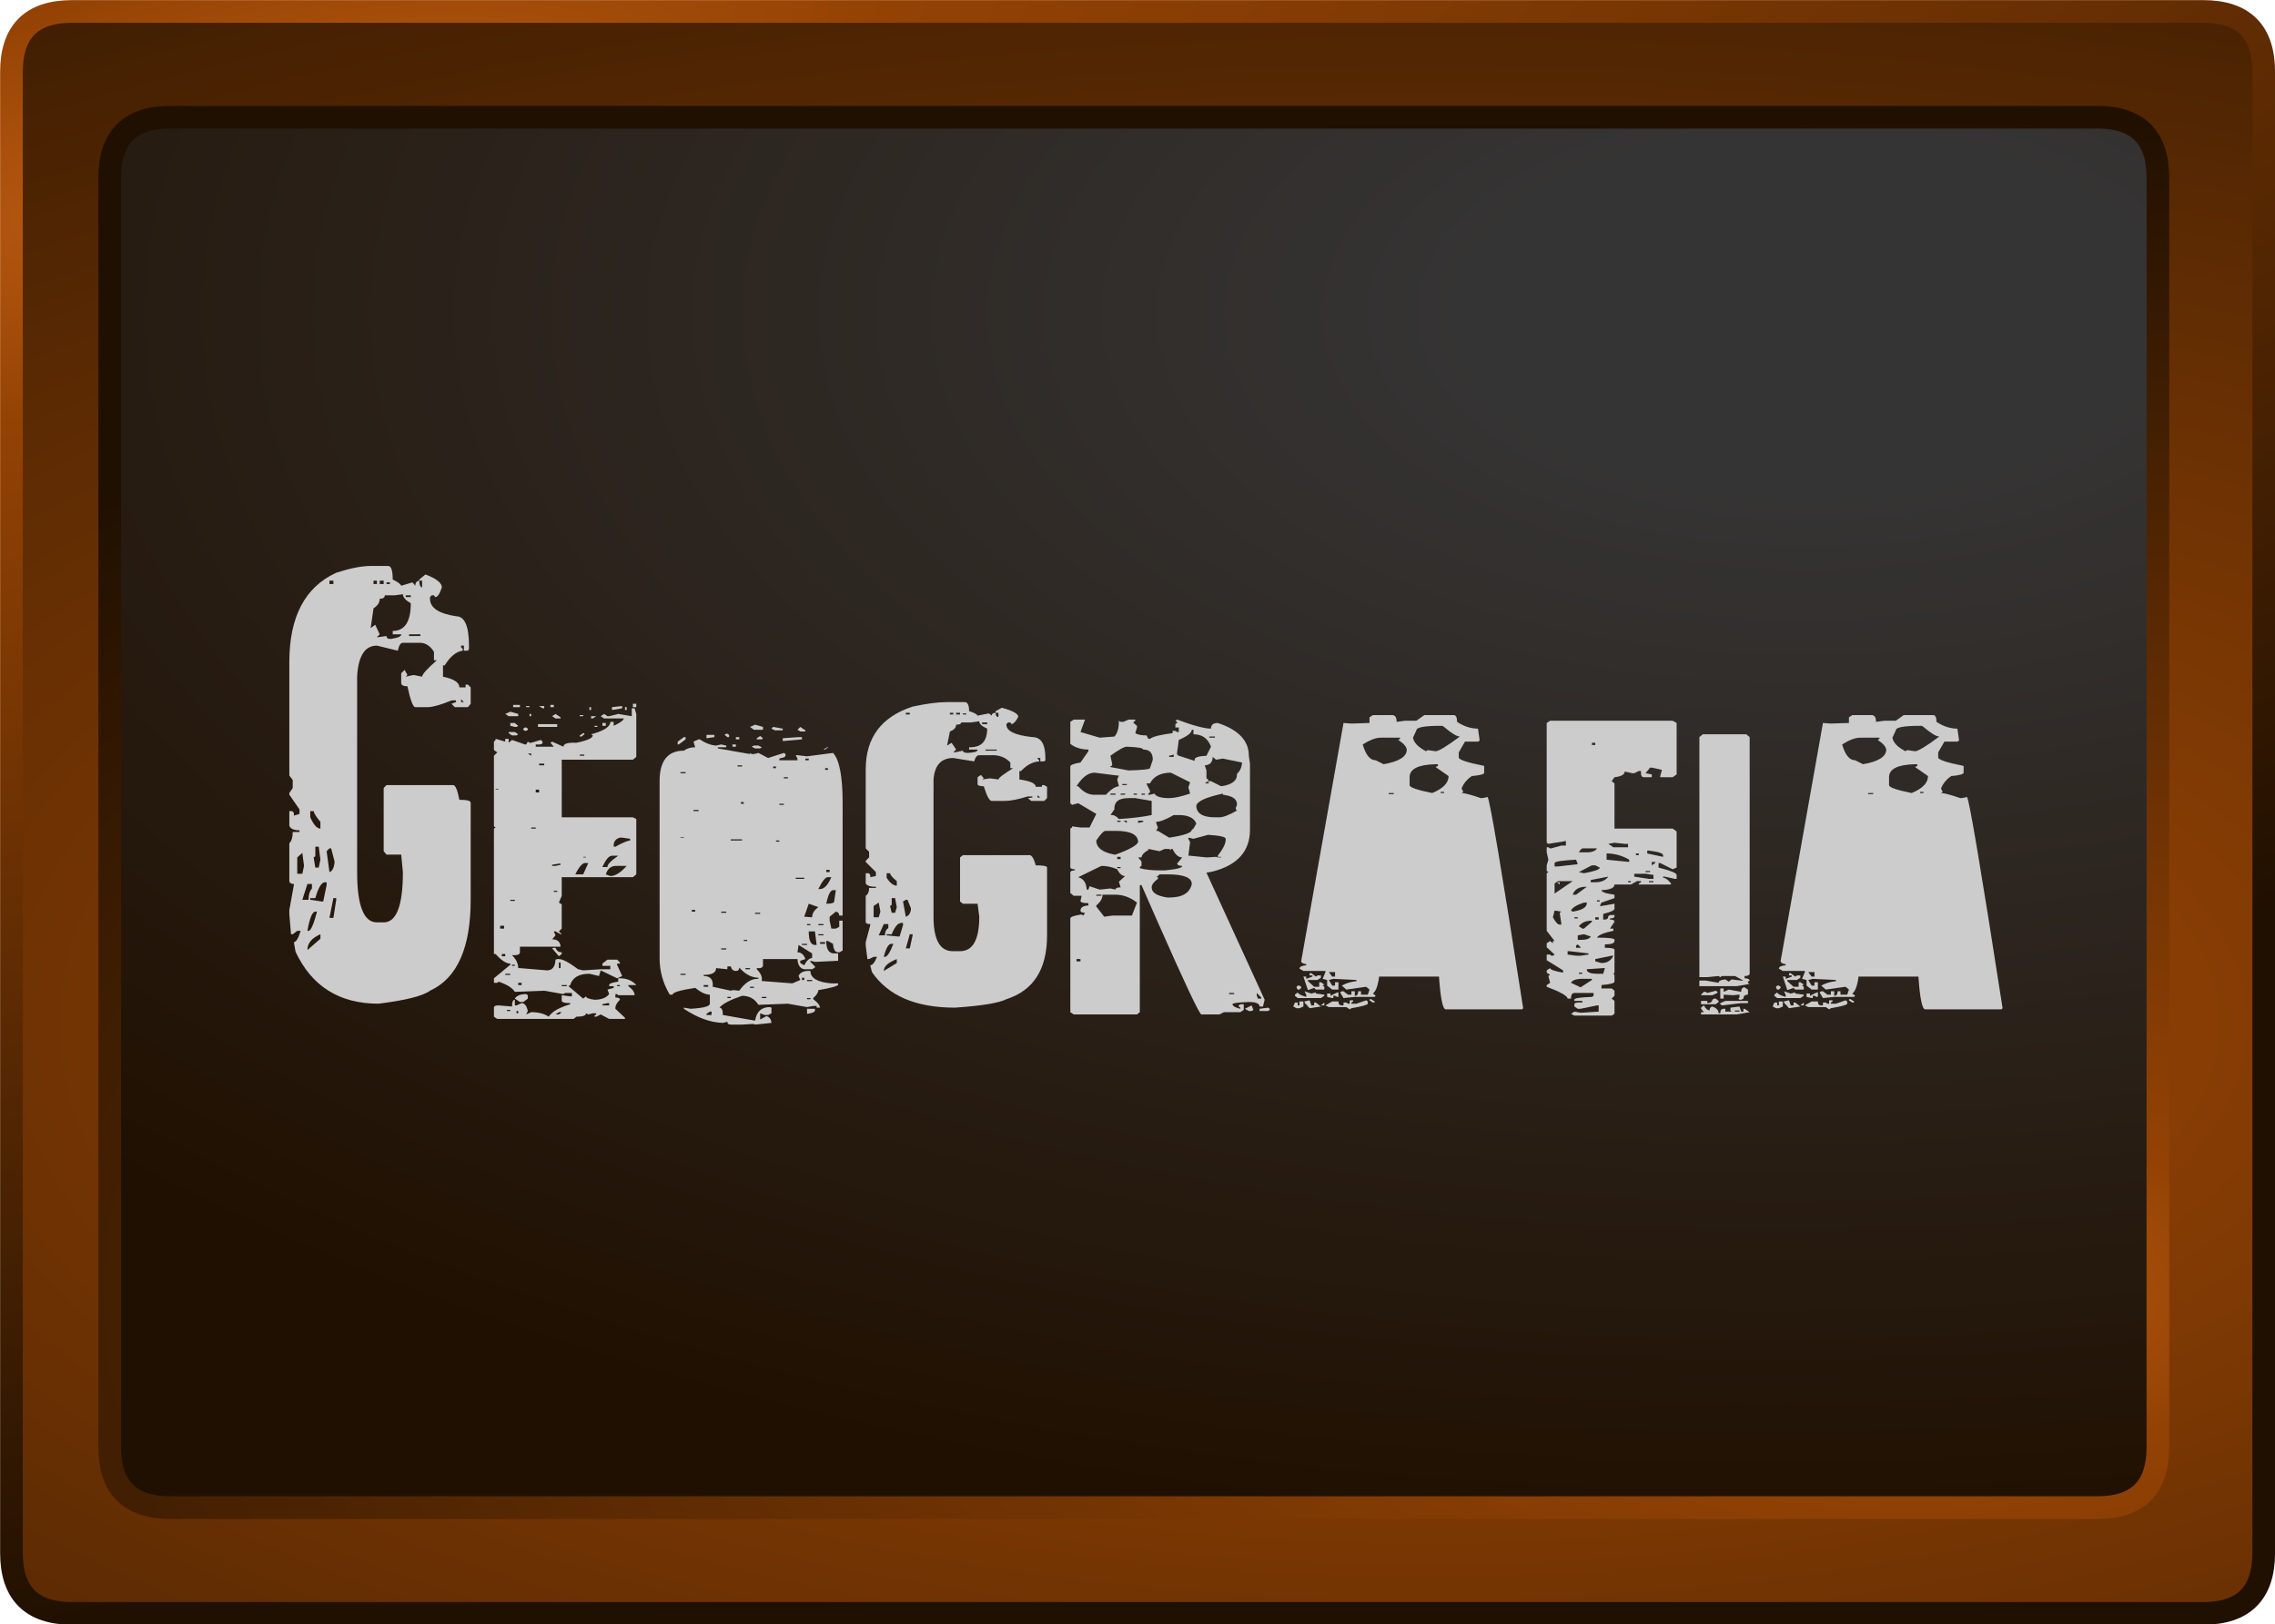 <?xml version="1.0" encoding="UTF-8" standalone="no"?>
<svg xmlns:xlink="http://www.w3.org/1999/xlink" height="106.4px" width="149.0px" xmlns="http://www.w3.org/2000/svg">
  <g transform="matrix(1.0, 0.0, 0.0, 1.0, 1.8, -5.95)">
    <use height="215.0" transform="matrix(0.495, 0.0, 0.0, 0.495, -1.792, 5.958)" width="301.0" xlink:href="#sprite0"/>
    <use height="39.55" transform="matrix(1.0, 0.0, 0.0, 1.0, 17.2, 40.9)" width="120.6" xlink:href="#text0"/>
  </g>
  <defs>
    <g id="sprite0" transform="matrix(1.0, 0.0, 0.0, 1.0, 1.5, 1.5)">
      <use height="215.0" transform="matrix(1.0, 0.0, 0.0, 1.0, -1.5, -1.5)" width="301.0" xlink:href="#shape0"/>
    </g>
    <g id="shape0" transform="matrix(1.0, 0.0, 0.0, 1.0, 1.5, 1.5)">
      <path d="M290.0 0.0 Q298.0 0.0 298.0 8.0 L298.0 204.0 Q298.0 212.0 290.0 212.0 L8.0 212.0 Q0.0 212.0 0.0 204.0 L0.0 8.0 Q0.0 0.0 8.0 0.0 L290.0 0.0 M276.0 14.0 L21.0 14.0 Q13.0 14.0 13.0 22.0 L13.0 190.0 Q13.0 198.0 21.0 198.0 L276.0 198.0 Q284.0 198.0 284.0 190.0 L284.0 22.0 Q284.0 14.0 276.0 14.0" fill="url(#gradient0)" fill-rule="evenodd" stroke="none"/>
      <path d="M276.0 14.0 Q284.0 14.0 284.0 22.0 L284.0 190.0 Q284.0 198.0 276.0 198.0 L21.0 198.0 Q13.0 198.0 13.0 190.0 L13.0 22.0 Q13.0 14.0 21.0 14.0 L276.0 14.0" fill="url(#gradient1)" fill-rule="evenodd" stroke="none"/>
      <path d="M276.0 14.0 L21.0 14.0 Q13.0 14.0 13.0 22.0 L13.0 190.0 Q13.0 198.0 21.0 198.0 L276.0 198.0 Q284.0 198.0 284.0 190.0 L284.0 22.0 Q284.0 14.0 276.0 14.0" fill="none" stroke="url(#gradient2)" stroke-linecap="round" stroke-linejoin="round" stroke-width="3.0"/>
      <path d="M290.0 0.0 L8.0 0.0 Q0.0 0.0 0.0 8.0 L0.0 204.0 Q0.0 212.0 8.0 212.0 L290.0 212.0 Q298.0 212.0 298.0 204.0 L298.0 8.0 Q298.0 0.0 290.0 0.0" fill="none" stroke="url(#gradient3)" stroke-linecap="round" stroke-linejoin="round" stroke-width="3.0"/>
    </g>
    <radialGradient cx="0" cy="0" gradientTransform="matrix(0.499, 0.0, 0.0, 0.22, 187.0, 134.0)" gradientUnits="userSpaceOnUse" id="gradient0" r="819.2" spreadMethod="pad">
      <stop offset="0.0" stop-color="#bb5b12"/>
      <stop offset="0.149" stop-color="#934204"/>
      <stop offset="0.957" stop-color="#361a02"/>
      <stop offset="1.0" stop-color="#201001"/>
    </radialGradient>
    <radialGradient cx="0" cy="0" fx="22.4" fy="0" gradientTransform="matrix(0.374, 0.0, 0.0, 0.197, 231.0, 40.0)" gradientUnits="userSpaceOnUse" id="gradient1" r="819.2" spreadMethod="pad">
      <stop offset="0.149" stop-color="#353434"/>
      <stop offset="1.0" stop-color="#201001"/>
    </radialGradient>
    <radialGradient cx="0" cy="0" gradientTransform="matrix(0.397, 0.0, 0.0, 0.191, 252.0, 170.0)" gradientUnits="userSpaceOnUse" id="gradient2" r="819.2" spreadMethod="pad">
      <stop offset="0.0" stop-color="#bb5b12"/>
      <stop offset="0.149" stop-color="#934204"/>
      <stop offset="1.0" stop-color="#201001"/>
    </radialGradient>
    <radialGradient cx="0" cy="0" gradientTransform="matrix(0.735, -0.208, 0.06, 0.213, 26.0, 21.0)" gradientUnits="userSpaceOnUse" id="gradient3" r="819.2" spreadMethod="pad">
      <stop offset="0.0" stop-color="#bb5b12"/>
      <stop offset="0.149" stop-color="#934204"/>
      <stop offset="1.0" stop-color="#201001"/>
    </radialGradient>
    <g id="text0" transform="matrix(1.0, 0.0, 0.0, 1.0, -15.1, -6.2)">
      <g transform="matrix(1.0, 0.0, 0.0, 1.0, 15.05, 0.0)">
        <use fill="#cccccc" height="39.55" transform="matrix(0.037, 0.0, 0.0, 0.037, 0.0, 38.0)" width="120.6" xlink:href="#font_Talvez_Assim_G0"/>
        <use fill="#cccccc" height="39.55" transform="matrix(0.037, 0.0, 0.0, 0.037, 13.4, 38.0)" width="120.6" xlink:href="#font_Talvez_Assim_e0"/>
        <use fill="#cccccc" height="39.55" transform="matrix(0.037, 0.0, 0.0, 0.037, 24.25, 38.0)" width="120.6" xlink:href="#font_Talvez_Assim_o0"/>
        <use fill="#cccccc" height="39.55" transform="matrix(0.037, 0.0, 0.0, 0.037, 37.75, 38.0)" width="120.6" xlink:href="#font_Talvez_Assim_g0"/>
        <use fill="#cccccc" height="39.55" transform="matrix(0.037, 0.0, 0.0, 0.037, 51.15, 38.0)" width="120.6" xlink:href="#font_Talvez_Assim_r0"/>
        <use fill="#cccccc" height="39.55" transform="matrix(0.037, 0.0, 0.0, 0.037, 65.75, 38.0)" width="120.6" xlink:href="#font_Talvez_Assim_a0"/>
        <use fill="#cccccc" height="39.55" transform="matrix(0.037, 0.0, 0.0, 0.037, 82.35, 38.0)" width="120.6" xlink:href="#font_Talvez_Assim_f0"/>
        <use fill="#cccccc" height="39.55" transform="matrix(0.037, 0.0, 0.0, 0.037, 92.35, 38.0)" width="120.6" xlink:href="#font_Talvez_Assim_i0"/>
        <use fill="#cccccc" height="39.55" transform="matrix(0.037, 0.0, 0.0, 0.037, 97.15, 38.0)" width="120.6" xlink:href="#font_Talvez_Assim_a0"/>
      </g>
    </g>
    <g id="font_Talvez_Assim_G0">
      <path d="M144.0 -802.0 Q120.0 -802.0 83.0 -790.0 0.0 -752.0 0.0 -632.0 L0.0 -431.0 6.0 -423.0 6.0 -409.0 0.0 -400.0 0.0 -397.0 18.0 -371.0 18.0 -363.0 8.0 -360.0 Q9.0 -368.0 3.0 -368.0 L0.0 -368.0 0.0 -342.0 Q3.0 -334.0 18.0 -334.0 L18.0 -331.0 6.0 -331.0 Q6.0 -317.0 0.0 -311.0 L0.0 -245.0 Q0.0 -239.0 8.0 -239.0 L8.0 -237.0 0.0 -193.0 0.0 -185.0 3.0 -150.0 6.0 -150.0 14.0 -156.0 20.0 -156.0 Q14.0 -136.0 8.0 -136.0 L11.0 -119.0 Q54.0 -27.0 158.0 -27.0 230.0 -36.0 249.0 -50.0 321.0 -83.0 321.0 -211.0 L321.0 -383.0 Q321.0 -388.0 301.0 -388.0 296.0 -414.0 290.0 -414.0 L172.0 -414.0 167.0 -409.0 167.0 -297.0 172.0 -291.0 198.0 -291.0 201.0 -260.0 Q201.0 -171.0 167.0 -171.0 L155.0 -171.0 Q120.0 -171.0 120.0 -260.0 L120.0 -606.0 Q123.0 -661.0 155.0 -661.0 L192.0 -652.0 Q195.0 -666.0 201.0 -666.0 L227.0 -666.0 Q229.0 -666.0 231.0 -666.0 246.0 -666.0 256.0 -650.0 L256.0 -635.0 261.0 -635.0 Q235.0 -612.0 235.0 -606.0 L220.0 -609.0 206.0 -606.0 209.0 -609.0 204.0 -618.0 198.0 -612.0 198.0 -595.0 Q198.0 -589.0 209.0 -589.0 217.0 -552.0 223.0 -552.0 L246.0 -552.0 Q261.0 -553.0 287.0 -564.0 L295.0 -564.0 295.0 -561.0 287.0 -558.0 293.0 -552.0 316.0 -552.0 321.0 -558.0 321.0 -587.0 316.0 -592.0 312.0 -592.0 312.0 -587.0 301.0 -587.0 Q301.0 -600.0 272.0 -606.0 L272.0 -626.0 275.0 -626.0 Q290.0 -650.0 307.0 -652.0 L307.0 -655.0 304.0 -658.0 304.0 -661.0 309.0 -661.0 309.0 -652.0 316.0 -652.0 318.0 -655.0 318.0 -661.0 Q318.0 -713.0 295.0 -713.0 249.0 -720.0 249.0 -744.0 L249.0 -747.0 252.0 -750.0 256.0 -750.0 258.0 -747.0 Q264.0 -746.0 270.0 -764.0 270.0 -776.0 241.0 -787.0 L230.0 -778.0 230.0 -776.0 235.0 -776.0 235.0 -764.0 Q230.0 -765.0 230.0 -776.0 223.0 -775.0 223.0 -767.0 L218.0 -773.0 198.0 -767.0 Q196.0 -772.0 183.0 -778.0 183.0 -802.0 175.0 -802.0 L144.0 -802.0 M71.0 -776.0 L78.0 -776.0 78.0 -770.0 71.0 -770.0 71.0 -776.0 M149.0 -776.0 L155.0 -776.0 155.0 -770.0 149.0 -770.0 149.0 -776.0 M160.0 -776.0 L167.0 -776.0 167.0 -770.0 160.0 -770.0 160.0 -776.0 M172.0 -773.0 L178.0 -773.0 178.0 -770.0 172.0 -770.0 172.0 -773.0 M186.0 -750.0 L201.0 -752.0 Q201.0 -744.0 215.0 -736.0 215.0 -687.0 183.0 -687.0 L183.0 -681.0 198.0 -681.0 Q199.0 -676.0 181.0 -673.0 172.0 -672.0 172.0 -678.0 L158.0 -676.0 155.0 -676.0 160.0 -681.0 152.0 -698.0 144.0 -692.0 149.0 -727.0 Q160.0 -734.0 160.0 -744.0 169.0 -744.0 169.0 -750.0 L186.0 -750.0 M206.0 -750.0 L215.0 -750.0 215.0 -747.0 206.0 -747.0 206.0 -750.0 M212.0 -681.0 L232.0 -681.0 232.0 -678.0 212.0 -678.0 212.0 -681.0 M304.0 -566.0 L309.0 -561.0 304.0 -561.0 304.0 -566.0 M37.0 -368.0 L43.0 -368.0 Q44.0 -362.0 55.0 -349.0 L55.0 -337.0 Q46.0 -337.0 37.0 -357.0 L37.0 -368.0 M46.0 -305.0 L52.0 -305.0 55.0 -282.0 52.0 -268.0 46.0 -268.0 43.0 -286.0 46.0 -288.0 46.0 -305.0 M66.0 -297.0 L71.0 -302.0 74.0 -302.0 80.0 -279.0 80.0 -276.0 Q78.0 -262.0 71.0 -260.0 L66.0 -297.0 M14.0 -286.0 L23.0 -294.0 26.0 -271.0 23.0 -257.0 14.0 -257.0 14.0 -286.0 M37.0 -214.0 L46.0 -214.0 Q54.0 -242.0 63.0 -242.0 L66.0 -242.0 66.0 -237.0 60.0 -208.0 57.0 -208.0 37.0 -211.0 37.0 -214.0 M32.0 -239.0 L40.0 -239.0 40.0 -231.0 Q34.0 -224.0 34.0 -211.0 L23.0 -211.0 32.0 -239.0 M78.0 -214.0 L83.0 -214.0 83.0 -211.0 78.0 -179.0 71.0 -179.0 78.0 -214.0 M32.0 -156.0 Q38.0 -190.0 46.0 -190.0 L49.0 -190.0 Q40.0 -156.0 34.0 -156.0 L32.0 -156.0 M32.0 -122.0 Q32.0 -140.0 55.0 -150.0 L55.0 -142.0 32.0 -122.0" fill-rule="evenodd" stroke="none"/>
    </g>
    <g id="font_Talvez_Assim_e0">
      <path d="M246.0 -558.0 L246.0 -552.0 252.0 -552.0 252.0 -558.0 246.0 -558.0 M34.0 -556.0 L34.0 -552.0 46.0 -552.0 46.0 -556.0 34.0 -556.0 M100.0 -556.0 L100.0 -552.0 106.0 -552.0 106.0 -556.0 100.0 -556.0 M57.0 -554.0 L57.0 -552.0 63.0 -552.0 63.0 -554.0 57.0 -554.0 M80.0 -554.0 L86.0 -550.0 89.0 -550.0 89.0 -554.0 80.0 -554.0 M227.0 -554.0 L209.0 -552.0 209.0 -547.0 227.0 -550.0 227.0 -554.0 M169.0 -552.0 L169.0 -547.0 172.0 -547.0 172.0 -552.0 169.0 -552.0 M232.0 -552.0 L232.0 -547.0 235.0 -547.0 235.0 -552.0 232.0 -552.0 M244.0 -550.0 L244.0 -536.0 220.0 -540.0 204.0 -536.0 201.0 -536.0 195.0 -540.0 189.0 -536.0 195.0 -532.0 230.0 -532.0 Q229.0 -527.0 212.0 -519.0 L212.0 -526.0 206.0 -526.0 Q206.0 -513.0 172.0 -504.0 L175.0 -502.0 Q175.0 -495.0 146.0 -489.0 123.0 -490.0 123.0 -482.0 L103.0 -491.0 100.0 -489.0 106.0 -482.0 74.0 -482.0 74.0 -486.0 Q86.0 -485.0 86.0 -489.0 L86.0 -491.0 83.0 -494.0 66.0 -489.0 63.0 -489.0 60.0 -491.0 57.0 -486.0 55.0 -486.0 32.0 -494.0 26.0 -489.0 26.0 -496.0 20.0 -496.0 20.0 -491.0 3.0 -496.0 3.0 -494.0 0.0 -491.0 0.0 -476.0 6.0 -472.0 0.0 -466.0 0.0 -341.0 3.0 -339.0 0.0 -337.0 0.0 -115.0 3.0 -115.0 Q18.0 -98.0 29.0 -98.0 L29.0 -96.0 0.0 -72.0 0.0 -64.0 6.0 -64.0 8.0 -66.0 Q30.0 -59.0 37.0 -48.0 L89.0 -50.0 123.0 -44.0 126.0 -46.0 138.0 -46.0 138.0 -40.0 135.0 -40.0 120.0 -42.0 120.0 -32.0 Q121.0 -28.0 135.0 -28.0 L135.0 -26.0 Q105.0 -17.0 97.0 -4.0 85.0 -12.0 66.0 -12.0 L57.0 -8.0 60.0 -14.0 Q57.0 -28.0 49.0 -28.0 L40.0 -24.0 37.0 -24.0 37.0 -34.0 Q32.0 -34.0 32.0 -22.0 L8.0 -24.0 Q0.0 -24.0 0.0 -20.0 L0.0 -4.0 6.0 0.0 141.0 0.0 146.0 -4.0 Q163.0 -4.0 163.0 -10.0 L167.0 -8.0 175.0 -10.0 181.0 -10.0 181.0 -8.0 178.0 -6.0 178.0 -4.0 181.0 -4.0 189.0 -8.0 204.0 0.0 232.0 0.0 232.0 -2.0 215.0 -18.0 215.0 -20.0 Q215.0 -26.0 223.0 -34.0 223.0 -38.0 215.0 -38.0 L215.0 -44.0 218.0 -44.0 220.0 -42.0 249.0 -42.0 Q249.0 -50.0 238.0 -58.0 L238.0 -60.0 252.0 -60.0 Q241.0 -72.0 223.0 -72.0 L220.0 -72.0 220.0 -66.0 Q204.0 -64.0 204.0 -60.0 L204.0 -58.0 212.0 -58.0 212.0 -55.0 201.0 -52.0 204.0 -44.0 Q196.0 -34.0 178.0 -34.0 163.0 -36.0 163.0 -40.0 L158.0 -36.0 132.0 -58.0 135.0 -60.0 Q141.0 -80.0 169.0 -80.0 L186.0 -76.0 189.0 -86.0 218.0 -72.0 227.0 -76.0 218.0 -96.0 218.0 -98.0 223.0 -98.0 223.0 -100.0 218.0 -105.0 201.0 -105.0 192.0 -98.0 192.0 -94.0 206.0 -94.0 206.0 -88.0 189.0 -88.0 158.0 -86.0 149.0 -88.0 Q125.0 -106.0 115.0 -106.0 L112.0 -106.0 109.0 -105.0 Q108.0 -86.0 94.0 -86.0 L46.0 -90.0 43.0 -90.0 Q43.0 -102.0 32.0 -113.0 46.0 -112.0 46.0 -118.0 L46.0 -128.0 118.0 -128.0 Q117.0 -141.0 103.0 -141.0 L109.0 -148.0 106.0 -155.0 109.0 -155.0 118.0 -150.0 120.0 -150.0 115.0 -155.0 120.0 -160.0 120.0 -203.0 115.0 -206.0 120.0 -218.0 120.0 -251.0 246.0 -251.0 252.0 -256.0 252.0 -354.0 246.0 -357.0 120.0 -357.0 120.0 -459.0 246.0 -459.0 252.0 -464.0 252.0 -540.0 249.0 -550.0 244.0 -550.0 M29.0 -544.0 L20.0 -540.0 26.0 -536.0 43.0 -536.0 43.0 -540.0 29.0 -544.0 M63.0 -540.0 L63.0 -536.0 66.0 -536.0 66.0 -540.0 63.0 -540.0 M109.0 -540.0 L103.0 -536.0 109.0 -532.0 118.0 -532.0 118.0 -534.0 109.0 -540.0 M152.0 -538.0 L152.0 -536.0 158.0 -536.0 158.0 -538.0 152.0 -538.0 M172.0 -536.0 L172.0 -532.0 175.0 -532.0 181.0 -536.0 172.0 -536.0 M29.0 -524.0 L29.0 -519.0 37.0 -517.0 40.0 -517.0 43.0 -519.0 37.0 -524.0 29.0 -524.0 M192.0 -524.0 L192.0 -519.0 198.0 -519.0 198.0 -524.0 192.0 -524.0 M78.0 -522.0 L78.0 -517.0 112.0 -517.0 112.0 -522.0 78.0 -522.0 M178.0 -519.0 L178.0 -517.0 183.0 -517.0 183.0 -519.0 178.0 -519.0 M57.0 -516.0 L55.0 -516.0 52.0 -514.0 52.0 -512.0 55.0 -510.0 57.0 -510.0 60.0 -512.0 60.0 -514.0 57.0 -516.0 M26.0 -508.0 L26.0 -506.0 32.0 -502.0 40.0 -502.0 43.0 -504.0 37.0 -508.0 26.0 -508.0 M158.0 -506.0 L152.0 -502.0 152.0 -500.0 155.0 -500.0 160.0 -504.0 160.0 -506.0 158.0 -506.0 M60.0 -470.0 L66.0 -470.0 66.0 -466.0 60.0 -470.0 M152.0 -468.0 L160.0 -468.0 160.0 -466.0 152.0 -466.0 152.0 -468.0 M80.0 -452.0 L89.0 -452.0 89.0 -449.0 80.0 -449.0 80.0 -452.0 M3.0 -407.0 L8.0 -407.0 8.0 -406.0 3.0 -406.0 3.0 -407.0 M74.0 -406.0 L80.0 -406.0 80.0 -401.0 74.0 -401.0 74.0 -406.0 M66.0 -339.0 L74.0 -339.0 74.0 -337.0 66.0 -337.0 66.0 -339.0 M212.0 -307.0 Q212.0 -318.0 223.0 -321.0 L227.0 -321.0 241.0 -319.0 241.0 -316.0 Q233.0 -315.0 215.0 -305.0 L212.0 -305.0 212.0 -307.0 M192.0 -269.0 Q201.0 -289.0 209.0 -289.0 L220.0 -289.0 Q200.0 -275.0 201.0 -269.0 L192.0 -269.0 M158.0 -287.0 L163.0 -287.0 163.0 -286.0 158.0 -286.0 158.0 -287.0 M144.0 -256.0 Q155.0 -278.0 163.0 -276.0 L167.0 -276.0 158.0 -256.0 144.0 -256.0 M103.0 -273.0 L115.0 -275.0 118.0 -275.0 118.0 -273.0 109.0 -271.0 103.0 -271.0 103.0 -273.0 M198.0 -256.0 Q203.0 -272.0 218.0 -271.0 L235.0 -271.0 Q219.0 -253.0 206.0 -253.0 L198.0 -256.0 M106.0 -227.0 L112.0 -227.0 112.0 -225.0 106.0 -225.0 106.0 -227.0 M29.0 -211.0 L37.0 -211.0 37.0 -209.0 29.0 -209.0 29.0 -211.0 M11.0 -165.0 L18.0 -165.0 18.0 -160.0 11.0 -160.0 11.0 -165.0 M109.0 -126.0 L106.0 -126.0 103.0 -125.0 115.0 -111.0 120.0 -115.0 120.0 -118.0 Q112.0 -118.0 109.0 -126.0 M14.0 -115.0 L20.0 -115.0 20.0 -111.0 14.0 -111.0 14.0 -115.0 M115.0 -100.0 L118.0 -100.0 118.0 -90.0 115.0 -90.0 115.0 -100.0 M32.0 -96.0 L37.0 -96.0 37.0 -94.0 32.0 -94.0 32.0 -96.0 M20.0 -80.0 L29.0 -80.0 29.0 -78.0 20.0 -78.0 20.0 -80.0 M43.0 -64.0 L49.0 -64.0 49.0 -60.0 43.0 -60.0 43.0 -64.0 M120.0 -60.0 L129.0 -60.0 129.0 -58.0 120.0 -58.0 120.0 -60.0 M218.0 -60.0 L223.0 -60.0 223.0 -58.0 218.0 -58.0 218.0 -60.0 M57.0 -44.0 Q42.0 -44.0 37.0 -36.0 L46.0 -30.0 52.0 -30.0 60.0 -36.0 60.0 -42.0 57.0 -44.0 M192.0 -26.0 L201.0 -28.0 204.0 -28.0 204.0 -24.0 192.0 -24.0 192.0 -26.0 M23.0 -16.0 L29.0 -16.0 29.0 -14.0 23.0 -14.0 23.0 -16.0 M40.0 -14.0 L43.0 -14.0 43.0 -10.0 40.0 -10.0 40.0 -14.0 M109.0 -8.0 L115.0 -12.0 120.0 -12.0 115.0 -8.0 109.0 -8.0" fill-rule="evenodd" stroke="none"/>
    </g>
    <g id="font_Talvez_Assim_o0">
      <path d="M169.0 -521.0 L160.0 -517.0 167.0 -512.0 183.0 -512.0 183.0 -517.0 169.0 -521.0 M201.0 -517.0 L198.0 -514.0 204.0 -511.0 218.0 -511.0 218.0 -514.0 201.0 -517.0 M249.0 -517.0 L244.0 -512.0 249.0 -509.0 258.0 -509.0 258.0 -511.0 249.0 -517.0 M120.0 -505.0 L118.0 -505.0 115.0 -503.0 120.0 -499.0 123.0 -499.0 123.0 -503.0 120.0 -505.0 M83.0 -503.0 L83.0 -497.0 97.0 -499.0 97.0 -503.0 83.0 -503.0 M178.0 -501.0 L172.0 -497.0 172.0 -495.0 181.0 -495.0 183.0 -497.0 178.0 -501.0 M43.0 -499.0 L32.0 -491.0 32.0 -486.0 34.0 -486.0 46.0 -495.0 46.0 -499.0 43.0 -499.0 M135.0 -499.0 L135.0 -495.0 141.0 -495.0 141.0 -499.0 135.0 -499.0 M246.0 -499.0 L218.0 -497.0 218.0 -492.0 252.0 -495.0 252.0 -499.0 246.0 -499.0 M69.0 -495.0 L60.0 -491.0 63.0 -481.0 Q51.0 -481.0 43.0 -475.0 0.0 -475.0 0.0 -421.0 L0.0 -108.0 Q0.0 -73.0 18.0 -43.0 L23.0 -43.0 Q23.0 -49.0 63.0 -55.0 78.0 -43.0 89.0 -43.0 L89.0 -27.0 Q89.0 -20.0 55.0 -18.0 L43.0 -20.0 43.0 -18.0 Q79.0 6.0 112.0 7.0 L120.0 5.0 Q120.0 10.0 126.0 10.0 L146.0 10.0 163.0 9.0 167.0 9.0 169.0 10.0 198.0 7.0 Q197.0 -3.0 189.0 -5.0 L178.0 1.0 178.0 -10.0 186.0 -7.0 192.0 -7.0 198.0 -10.0 198.0 -20.0 195.0 -21.0 Q173.0 -21.0 169.0 3.0 L112.0 -7.0 Q112.0 -20.0 106.0 -20.0 114.0 -30.0 146.0 -41.0 165.0 -41.0 175.0 -25.0 L227.0 -27.0 261.0 -21.0 272.0 -23.0 278.0 -23.0 278.0 -20.0 284.0 -20.0 Q283.0 -27.0 272.0 -35.0 L272.0 -37.0 Q281.0 -45.0 281.0 -51.0 316.0 -57.0 316.0 -61.0 L316.0 -63.0 304.0 -63.0 Q267.0 -66.0 267.0 -85.0 250.0 -86.0 246.0 -76.0 L249.0 -69.0 235.0 -63.0 183.0 -67.0 181.0 -67.0 181.0 -73.0 Q180.0 -80.0 172.0 -88.0 L172.0 -90.0 Q183.0 -89.0 183.0 -95.0 L183.0 -106.0 244.0 -106.0 Q245.0 -90.0 256.0 -88.0 L270.0 -88.0 275.0 -91.0 275.0 -93.0 267.0 -101.0 267.0 -103.0 275.0 -101.0 316.0 -103.0 316.0 -116.0 309.0 -116.0 Q295.0 -116.0 295.0 -138.0 L298.0 -138.0 307.0 -133.0 Q308.0 -118.0 316.0 -118.0 L318.0 -118.0 324.0 -121.0 324.0 -174.0 318.0 -174.0 318.0 -163.0 312.0 -160.0 304.0 -160.0 301.0 -174.0 301.0 -181.0 312.0 -190.0 Q318.0 -189.0 318.0 -183.0 L324.0 -183.0 324.0 -374.0 Q324.0 -378.0 324.0 -382.0 324.0 -453.0 307.0 -471.0 L261.0 -465.0 244.0 -467.0 241.0 -467.0 244.0 -461.0 244.0 -458.0 212.0 -458.0 212.0 -461.0 215.0 -462.0 Q223.0 -463.0 223.0 -467.0 L223.0 -469.0 220.0 -471.0 192.0 -462.0 175.0 -471.0 167.0 -469.0 163.0 -469.0 160.0 -471.0 160.0 -469.0 103.0 -479.0 103.0 -481.0 118.0 -481.0 118.0 -484.0 109.0 -486.0 100.0 -484.0 Q86.0 -485.0 71.0 -495.0 L69.0 -495.0 M129.0 -486.0 L129.0 -482.0 135.0 -482.0 135.0 -486.0 129.0 -486.0 M175.0 -484.0 L167.0 -484.0 163.0 -482.0 169.0 -479.0 178.0 -479.0 181.0 -481.0 175.0 -484.0 M298.0 -482.0 L290.0 -477.0 293.0 -477.0 298.0 -481.0 298.0 -482.0 M258.0 -461.0 L264.0 -461.0 264.0 -458.0 258.0 -458.0 258.0 -461.0 M138.0 -449.0 L146.0 -449.0 146.0 -447.0 138.0 -447.0 138.0 -449.0 M201.0 -447.0 L206.0 -447.0 206.0 -444.0 201.0 -444.0 201.0 -447.0 M293.0 -444.0 L298.0 -444.0 298.0 -441.0 293.0 -441.0 293.0 -444.0 M37.0 -437.0 L46.0 -437.0 46.0 -435.0 37.0 -435.0 37.0 -437.0 M220.0 -428.0 L227.0 -428.0 227.0 -426.0 220.0 -426.0 220.0 -428.0 M144.0 -384.0 L149.0 -384.0 149.0 -381.0 144.0 -381.0 144.0 -384.0 M212.0 -381.0 L220.0 -381.0 220.0 -379.0 212.0 -379.0 212.0 -381.0 M60.0 -370.0 L69.0 -370.0 69.0 -368.0 60.0 -368.0 60.0 -370.0 M37.0 -322.0 L43.0 -322.0 43.0 -321.0 37.0 -321.0 37.0 -322.0 M126.0 -318.0 L146.0 -318.0 146.0 -316.0 126.0 -316.0 126.0 -318.0 M206.0 -316.0 L212.0 -316.0 212.0 -314.0 206.0 -314.0 206.0 -316.0 M295.0 -264.0 L301.0 -264.0 301.0 -260.0 295.0 -260.0 295.0 -264.0 M281.0 -230.0 Q292.0 -252.0 298.0 -251.0 L304.0 -251.0 Q295.0 -230.0 284.0 -230.0 L281.0 -230.0 M241.0 -250.0 L256.0 -250.0 256.0 -248.0 241.0 -248.0 241.0 -250.0 M295.0 -204.0 Q300.0 -228.0 307.0 -228.0 L312.0 -228.0 309.0 -208.0 Q309.0 -204.0 295.0 -204.0 M264.0 -204.0 L281.0 -198.0 Q270.0 -190.0 270.0 -180.0 L256.0 -181.0 264.0 -204.0 M57.0 -193.0 L63.0 -193.0 63.0 -190.0 57.0 -190.0 57.0 -193.0 M109.0 -190.0 L118.0 -190.0 118.0 -188.0 109.0 -188.0 109.0 -190.0 M169.0 -188.0 L178.0 -188.0 178.0 -186.0 169.0 -186.0 169.0 -188.0 M261.0 -168.0 L267.0 -168.0 267.0 -166.0 261.0 -166.0 261.0 -168.0 M281.0 -168.0 L290.0 -168.0 290.0 -166.0 281.0 -166.0 281.0 -168.0 M264.0 -155.0 L275.0 -155.0 278.0 -131.0 275.0 -131.0 Q264.0 -131.0 264.0 -155.0 M281.0 -150.0 L290.0 -150.0 290.0 -148.0 281.0 -148.0 281.0 -150.0 M149.0 -140.0 L155.0 -140.0 155.0 -138.0 149.0 -138.0 149.0 -140.0 M284.0 -136.0 L293.0 -136.0 293.0 -133.0 284.0 -133.0 284.0 -136.0 M252.0 -133.0 L261.0 -133.0 261.0 -131.0 252.0 -131.0 252.0 -133.0 M246.0 -131.0 L270.0 -116.0 270.0 -108.0 Q262.0 -107.0 256.0 -95.0 L249.0 -99.0 249.0 -103.0 258.0 -106.0 Q254.0 -118.0 244.0 -118.0 L246.0 -131.0 M109.0 -125.0 L118.0 -125.0 118.0 -123.0 109.0 -123.0 109.0 -125.0 M120.0 -93.0 L126.0 -93.0 Q128.0 -85.0 135.0 -85.0 141.0 -85.0 141.0 -91.0 157.0 -73.0 175.0 -73.0 L175.0 -71.0 Q174.0 -71.0 173.0 -71.0 156.0 -71.0 141.0 -50.0 L132.0 -51.0 129.0 -51.0 126.0 -50.0 94.0 -57.0 Q96.0 -76.0 78.0 -76.0 L78.0 -78.0 Q100.0 -78.0 100.0 -90.0 L120.0 -88.0 120.0 -93.0 M152.0 -90.0 L160.0 -90.0 160.0 -88.0 152.0 -88.0 152.0 -90.0 M37.0 -80.0 L46.0 -80.0 46.0 -78.0 37.0 -78.0 37.0 -80.0 M252.0 -73.0 L256.0 -73.0 256.0 -69.0 252.0 -69.0 252.0 -73.0 M261.0 -69.0 L270.0 -69.0 270.0 -67.0 261.0 -67.0 261.0 -69.0 M78.0 -60.0 L86.0 -60.0 86.0 -57.0 78.0 -57.0 78.0 -60.0 M160.0 -57.0 L167.0 -57.0 167.0 -55.0 160.0 -55.0 160.0 -57.0 M120.0 -39.0 L126.0 -39.0 126.0 -37.0 120.0 -37.0 120.0 -39.0 M181.0 -39.0 L189.0 -39.0 189.0 -37.0 181.0 -37.0 181.0 -39.0 M261.0 -37.0 L267.0 -37.0 267.0 -35.0 261.0 -35.0 261.0 -37.0 M261.0 -18.0 L261.0 -9.0 Q275.0 -11.0 275.0 -15.0 L275.0 -18.0 261.0 -18.0 M83.0 -9.0 L89.0 -13.0 92.0 -13.0 92.0 -7.0 83.0 -7.0 83.0 -9.0" fill-rule="evenodd" stroke="none"/>
    </g>
    <g id="font_Talvez_Assim_g0">
      <path d="M144.0 -561.0 Q120.0 -561.0 83.0 -553.0 0.0 -526.0 0.0 -442.0 L0.0 -302.0 6.0 -296.0 6.0 -286.0 0.0 -280.0 0.0 -278.0 18.0 -260.0 18.0 -253.0 8.0 -251.0 Q9.0 -258.0 3.0 -258.0 L0.0 -258.0 0.0 -240.0 Q3.0 -234.0 18.0 -234.0 L18.0 -232.0 6.0 -232.0 Q6.0 -222.0 0.0 -218.0 L0.0 -172.0 Q0.0 -168.0 8.0 -168.0 L8.0 -166.0 0.0 -136.0 0.0 -130.0 3.0 -106.0 6.0 -106.0 14.0 -110.0 20.0 -110.0 Q14.0 -95.0 8.0 -95.0 L11.0 -83.0 Q54.0 -20.0 158.0 -20.0 230.0 -25.0 249.0 -35.0 321.0 -58.0 321.0 -148.0 L321.0 -268.0 Q321.0 -272.0 301.0 -272.0 296.0 -290.0 290.0 -290.0 L172.0 -290.0 167.0 -286.0 167.0 -208.0 172.0 -204.0 198.0 -204.0 201.0 -181.0 Q201.0 -120.0 167.0 -120.0 L155.0 -120.0 Q154.0 -120.0 154.0 -120.0 120.0 -120.0 120.0 -181.0 L120.0 -424.0 Q123.0 -462.0 155.0 -462.0 L192.0 -456.0 Q195.0 -467.0 201.0 -467.0 L227.0 -467.0 Q245.0 -466.0 256.0 -454.0 L256.0 -444.0 261.0 -444.0 Q235.0 -428.0 235.0 -424.0 L220.0 -426.0 206.0 -424.0 209.0 -426.0 204.0 -432.0 198.0 -428.0 198.0 -416.0 Q198.0 -412.0 209.0 -412.0 217.0 -386.0 223.0 -386.0 L246.0 -386.0 Q261.0 -386.0 287.0 -394.0 L295.0 -394.0 295.0 -392.0 287.0 -391.0 293.0 -386.0 316.0 -386.0 321.0 -391.0 321.0 -411.0 316.0 -414.0 312.0 -414.0 312.0 -411.0 301.0 -411.0 Q301.0 -420.0 272.0 -424.0 L272.0 -439.0 275.0 -439.0 Q290.0 -455.0 307.0 -456.0 L307.0 -458.0 304.0 -461.0 304.0 -462.0 309.0 -462.0 309.0 -456.0 316.0 -456.0 318.0 -458.0 318.0 -462.0 Q318.0 -499.0 295.0 -499.0 249.0 -504.0 249.0 -521.0 L249.0 -522.0 252.0 -525.0 256.0 -525.0 258.0 -522.0 Q264.0 -523.0 270.0 -535.0 270.0 -543.0 241.0 -551.0 L230.0 -545.0 230.0 -542.0 235.0 -542.0 235.0 -535.0 Q230.0 -534.0 230.0 -542.0 223.0 -542.0 223.0 -537.0 L218.0 -541.0 198.0 -537.0 Q196.0 -541.0 183.0 -545.0 183.0 -561.0 175.0 -561.0 L144.0 -561.0 M71.0 -542.0 L78.0 -542.0 78.0 -539.0 71.0 -539.0 71.0 -542.0 M149.0 -542.0 L155.0 -542.0 155.0 -539.0 149.0 -539.0 149.0 -542.0 M160.0 -542.0 L167.0 -542.0 167.0 -539.0 160.0 -539.0 160.0 -542.0 M172.0 -541.0 L178.0 -541.0 178.0 -539.0 172.0 -539.0 172.0 -541.0 M186.0 -525.0 L201.0 -527.0 Q201.0 -520.0 215.0 -514.0 215.0 -481.0 185.0 -481.0 184.0 -481.0 183.0 -481.0 L183.0 -477.0 198.0 -477.0 Q199.0 -472.0 181.0 -471.0 172.0 -471.0 172.0 -475.0 L158.0 -472.0 155.0 -472.0 160.0 -477.0 152.0 -489.0 144.0 -484.0 149.0 -509.0 Q160.0 -513.0 160.0 -521.0 169.0 -521.0 169.0 -525.0 L186.0 -525.0 M206.0 -525.0 L215.0 -525.0 215.0 -522.0 206.0 -522.0 206.0 -525.0 M212.0 -477.0 L232.0 -477.0 232.0 -475.0 212.0 -475.0 212.0 -477.0 M304.0 -396.0 L309.0 -392.0 304.0 -392.0 304.0 -396.0 M37.0 -258.0 L43.0 -258.0 Q44.0 -253.0 55.0 -244.0 L55.0 -236.0 Q46.0 -236.0 37.0 -250.0 L37.0 -258.0 M46.0 -214.0 L52.0 -214.0 55.0 -198.0 52.0 -188.0 46.0 -188.0 43.0 -200.0 46.0 -202.0 46.0 -214.0 M66.0 -208.0 L71.0 -211.0 74.0 -211.0 80.0 -196.0 80.0 -193.0 Q78.0 -183.0 71.0 -181.0 L66.0 -208.0 M14.0 -200.0 L23.0 -206.0 26.0 -190.0 23.0 -180.0 14.0 -180.0 14.0 -200.0 M37.0 -150.0 L46.0 -150.0 Q54.0 -170.0 63.0 -170.0 L66.0 -170.0 66.0 -166.0 60.0 -146.0 57.0 -146.0 37.0 -148.0 37.0 -150.0 M32.0 -168.0 L40.0 -168.0 40.0 -161.0 Q34.0 -157.0 34.0 -148.0 L23.0 -148.0 32.0 -168.0 M78.0 -150.0 L83.0 -150.0 83.0 -148.0 78.0 -125.0 71.0 -125.0 78.0 -150.0 M32.0 -110.0 Q38.0 -134.0 46.0 -133.0 L49.0 -133.0 Q40.0 -110.0 34.0 -110.0 L32.0 -110.0 M32.0 -85.0 Q32.0 -97.0 55.0 -106.0 L55.0 -99.0 32.0 -85.0" fill-rule="evenodd" stroke="none"/>
    </g>
    <g id="font_Talvez_Assim_r0">
      <path d="M244.0 -421.0 L244.0 -419.0 246.0 -417.0 238.0 -417.0 244.0 -421.0 244.0 -424.0 241.0 -426.0 241.0 -440.0 238.0 -449.0 Q252.0 -450.0 252.0 -464.0 L258.0 -459.0 270.0 -461.0 304.0 -454.0 Q303.0 -441.0 295.0 -434.0 296.0 -416.0 267.0 -412.0 L249.0 -421.0 244.0 -421.0 M6.0 -530.0 L0.0 -526.0 0.0 -487.0 Q13.0 -477.0 32.0 -477.0 L32.0 -474.0 18.0 -454.0 Q0.0 -451.0 0.0 -447.0 L0.0 -382.0 3.0 -379.0 14.0 -382.0 46.0 -363.0 34.0 -339.0 18.0 -339.0 3.0 -341.0 3.0 -339.0 0.0 -337.0 0.0 -269.0 Q0.0 -265.0 8.0 -265.0 L8.0 -263.0 Q0.0 -263.0 0.0 -259.0 L0.0 -223.0 6.0 -218.0 20.0 -218.0 18.0 -209.0 Q18.0 -205.0 32.0 -205.0 L32.0 -201.0 Q18.0 -200.0 18.0 -192.0 18.0 -188.0 26.0 -188.0 L23.0 -183.0 20.0 -185.0 Q0.0 -182.0 0.0 -178.0 L0.0 -12.0 6.0 -8.0 118.0 -8.0 123.0 -12.0 123.0 -237.0 126.0 -237.0 155.0 -171.0 Q227.0 -8.0 232.0 -8.0 L264.0 -8.0 272.0 -12.0 301.0 -12.0 307.0 -16.0 307.0 -26.0 301.0 -26.0 298.0 -24.0 298.0 -22.0 301.0 -20.0 301.0 -18.0 Q288.0 -21.0 287.0 -26.0 287.0 -29.0 316.0 -30.0 335.0 -30.0 335.0 -22.0 L341.0 -22.0 344.0 -34.0 241.0 -259.0 252.0 -261.0 Q318.0 -278.0 318.0 -335.0 L318.0 -452.0 316.0 -466.0 Q316.0 -506.0 261.0 -524.0 249.0 -524.0 249.0 -514.0 232.0 -514.0 189.0 -530.0 L186.0 -528.0 189.0 -526.0 189.0 -524.0 186.0 -522.0 186.0 -516.0 192.0 -516.0 192.0 -508.0 189.0 -508.0 186.0 -510.0 181.0 -510.0 181.0 -506.0 Q149.0 -502.0 141.0 -496.0 L138.0 -496.0 135.0 -502.0 Q121.0 -502.0 115.0 -506.0 L118.0 -516.0 118.0 -519.0 112.0 -524.0 112.0 -526.0 115.0 -528.0 115.0 -530.0 103.0 -530.0 94.0 -526.0 89.0 -526.0 86.0 -528.0 Q86.0 -508.0 78.0 -500.0 L52.0 -498.0 18.0 -508.0 26.0 -530.0 6.0 -530.0 M215.0 -512.0 L218.0 -512.0 218.0 -504.0 Q241.0 -504.0 249.0 -482.0 L241.0 -466.0 Q220.0 -465.0 220.0 -459.0 L220.0 -457.0 192.0 -466.0 189.0 -468.0 189.0 -472.0 192.0 -494.0 Q215.0 -504.0 215.0 -512.0 M246.0 -500.0 L256.0 -500.0 256.0 -498.0 246.0 -498.0 246.0 -500.0 M71.0 -466.0 Q93.0 -482.0 100.0 -482.0 129.0 -481.0 129.0 -477.0 146.0 -477.0 146.0 -459.0 L141.0 -444.0 Q140.0 -441.0 103.0 -440.0 L71.0 -446.0 71.0 -447.0 74.0 -449.0 74.0 -452.0 71.0 -466.0 M175.0 -466.0 L183.0 -468.0 183.0 -464.0 175.0 -464.0 175.0 -466.0 M14.0 -412.0 L11.0 -412.0 Q26.0 -436.0 43.0 -436.0 L83.0 -431.0 86.0 -431.0 83.0 -424.0 86.0 -412.0 Q76.0 -411.0 63.0 -397.0 L40.0 -397.0 Q26.0 -398.0 14.0 -412.0 M135.0 -416.0 L135.0 -417.0 141.0 -417.0 Q151.0 -436.0 178.0 -436.0 L212.0 -419.0 209.0 -410.0 212.0 -399.0 Q188.0 -391.0 175.0 -391.0 153.0 -391.0 149.0 -399.0 L141.0 -397.0 138.0 -397.0 138.0 -399.0 141.0 -401.0 141.0 -404.0 135.0 -416.0 M92.0 -416.0 L100.0 -416.0 100.0 -414.0 92.0 -414.0 92.0 -416.0 M71.0 -399.0 L80.0 -399.0 80.0 -397.0 71.0 -397.0 71.0 -399.0 M89.0 -399.0 L97.0 -399.0 97.0 -397.0 89.0 -397.0 89.0 -399.0 M112.0 -399.0 L118.0 -399.0 118.0 -397.0 112.0 -397.0 112.0 -399.0 M126.0 -399.0 L132.0 -399.0 132.0 -397.0 126.0 -397.0 126.0 -399.0 M223.0 -377.0 Q224.0 -389.0 270.0 -399.0 L270.0 -397.0 Q296.0 -394.0 295.0 -379.0 L293.0 -374.0 293.0 -371.0 295.0 -369.0 Q274.0 -357.0 264.0 -357.0 L256.0 -357.0 Q224.0 -357.0 223.0 -377.0 M71.0 -361.0 L78.0 -371.0 Q77.0 -391.0 103.0 -391.0 L115.0 -391.0 144.0 -386.0 144.0 -361.0 Q120.0 -356.0 86.0 -354.0 79.0 -362.0 71.0 -361.0 M152.0 -349.0 Q162.0 -349.0 183.0 -361.0 L189.0 -361.0 Q191.0 -361.0 192.0 -361.0 217.0 -361.0 223.0 -346.0 L218.0 -337.0 215.0 -335.0 Q215.0 -327.0 175.0 -321.0 L155.0 -333.0 152.0 -333.0 155.0 -339.0 152.0 -347.0 152.0 -349.0 M83.0 -351.0 L89.0 -351.0 89.0 -349.0 83.0 -349.0 83.0 -351.0 M94.0 -351.0 L100.0 -351.0 100.0 -347.0 94.0 -351.0 M120.0 -351.0 L129.0 -351.0 129.0 -349.0 120.0 -347.0 120.0 -351.0 M46.0 -316.0 Q58.0 -334.0 63.0 -333.0 L80.0 -333.0 Q120.0 -333.0 120.0 -313.0 116.0 -304.0 80.0 -291.0 L78.0 -291.0 Q46.0 -297.0 46.0 -316.0 M218.0 -319.0 L244.0 -326.0 Q275.0 -324.0 275.0 -319.0 L275.0 -317.0 Q275.0 -307.0 261.0 -289.0 L261.0 -287.0 267.0 -287.0 267.0 -286.0 261.0 -286.0 258.0 -287.0 241.0 -286.0 212.0 -289.0 209.0 -289.0 212.0 -313.0 209.0 -319.0 209.0 -321.0 218.0 -319.0 M138.0 -299.0 L138.0 -301.0 158.0 -297.0 167.0 -301.0 175.0 -301.0 178.0 -299.0 178.0 -301.0 181.0 -301.0 Q188.0 -286.0 198.0 -286.0 L189.0 -275.0 Q190.0 -271.0 198.0 -271.0 199.0 -266.0 167.0 -263.0 L160.0 -263.0 Q136.0 -263.0 123.0 -267.0 L123.0 -269.0 126.0 -271.0 126.0 -279.0 120.0 -286.0 126.0 -286.0 Q127.0 -293.0 138.0 -299.0 M83.0 -287.0 L89.0 -287.0 89.0 -283.0 83.0 -283.0 83.0 -287.0 M14.0 -251.0 L55.0 -271.0 Q69.0 -271.0 83.0 -265.0 89.0 -253.0 97.0 -253.0 L86.0 -243.0 89.0 -233.0 Q80.0 -233.0 80.0 -229.0 L71.0 -231.0 52.0 -229.0 34.0 -235.0 32.0 -229.0 29.0 -229.0 Q28.0 -247.0 14.0 -251.0 M83.0 -269.0 L89.0 -269.0 89.0 -267.0 83.0 -267.0 83.0 -269.0 M152.0 -253.0 L155.0 -253.0 158.0 -256.0 172.0 -256.0 Q215.0 -256.0 215.0 -239.0 210.0 -215.0 175.0 -215.0 L172.0 -215.0 Q144.0 -219.0 144.0 -233.0 144.0 -240.0 155.0 -248.0 L155.0 -251.0 152.0 -253.0 M46.0 -220.0 L55.0 -220.0 55.0 -218.0 46.0 -218.0 46.0 -220.0 M57.0 -220.0 L80.0 -220.0 Q100.0 -220.0 118.0 -206.0 L109.0 -183.0 74.0 -183.0 60.0 -181.0 46.0 -199.0 46.0 -201.0 Q57.0 -210.0 57.0 -220.0 M11.0 -106.0 L18.0 -106.0 18.0 -102.0 11.0 -102.0 11.0 -106.0 M281.0 -46.0 L290.0 -46.0 290.0 -44.0 281.0 -44.0 281.0 -46.0 M330.0 -46.0 L338.0 -38.0 338.0 -36.0 332.0 -36.0 330.0 -42.0 330.0 -46.0 M321.0 -24.0 L309.0 -18.0 316.0 -14.0 321.0 -14.0 324.0 -16.0 321.0 -24.0 M350.0 -20.0 L335.0 -18.0 335.0 -14.0 350.0 -14.0 353.0 -16.0 353.0 -18.0 350.0 -20.0" fill-rule="evenodd" stroke="none"/>
    </g>
    <g id="font_Talvez_Assim_a0">
      <path d="M141.0 -538.0 L135.0 -534.0 135.0 -524.0 103.0 -523.0 89.0 -524.0 14.0 -102.0 Q15.0 -98.0 23.0 -97.0 L23.0 -95.0 Q11.0 -94.0 11.0 -89.0 L18.0 -85.0 57.0 -85.0 57.0 -83.0 52.0 -71.0 60.0 -69.0 60.0 -59.0 69.0 -52.0 80.0 -52.0 80.0 -65.0 74.0 -65.0 74.0 -59.0 69.0 -59.0 63.0 -69.0 71.0 -71.0 112.0 -69.0 112.0 -67.0 Q96.0 -65.0 86.0 -59.0 L94.0 -52.0 129.0 -57.0 135.0 -52.0 132.0 -43.0 120.0 -43.0 120.0 -49.0 115.0 -49.0 Q115.0 -41.0 109.0 -41.0 L109.0 -49.0 103.0 -49.0 103.0 -43.0 97.0 -43.0 89.0 -49.0 86.0 -49.0 83.0 -47.0 89.0 -37.0 109.0 -39.0 144.0 -39.0 146.0 -41.0 141.0 -45.0 Q149.0 -51.0 152.0 -75.0 L258.0 -75.0 Q262.0 -17.0 270.0 -17.0 L405.0 -17.0 407.0 -19.0 Q350.0 -386.0 344.0 -393.0 L335.0 -391.0 332.0 -391.0 Q306.0 -400.0 298.0 -400.0 L301.0 -402.0 298.0 -408.0 Q303.0 -421.0 316.0 -430.0 338.0 -432.0 338.0 -436.0 L338.0 -448.0 Q293.0 -457.0 293.0 -463.0 L293.0 -472.0 304.0 -491.0 327.0 -491.0 330.0 -493.0 327.0 -514.0 Q308.0 -514.0 290.0 -526.0 290.0 -538.0 284.0 -538.0 L232.0 -538.0 218.0 -528.0 198.0 -528.0 183.0 -526.0 Q183.0 -538.0 175.0 -538.0 L141.0 -538.0 M212.0 -498.0 L218.0 -511.0 Q218.0 -519.0 261.0 -519.0 L264.0 -519.0 267.0 -517.0 Q287.0 -500.0 295.0 -500.0 260.0 -474.0 252.0 -474.0 L238.0 -476.0 235.0 -474.0 Q214.0 -485.0 212.0 -498.0 M123.0 -486.0 Q142.0 -498.0 155.0 -498.0 L189.0 -498.0 189.0 -496.0 186.0 -494.0 Q201.0 -484.0 201.0 -476.0 200.0 -458.0 160.0 -451.0 L146.0 -458.0 Q131.0 -458.0 123.0 -486.0 M206.0 -428.0 Q206.0 -450.0 252.0 -451.0 L256.0 -451.0 256.0 -448.0 252.0 -446.0 275.0 -430.0 Q275.0 -412.0 246.0 -400.0 206.0 -408.0 206.0 -414.0 L206.0 -428.0 M261.0 -402.0 L267.0 -402.0 267.0 -400.0 261.0 -400.0 261.0 -402.0 M169.0 -400.0 L178.0 -400.0 178.0 -398.0 169.0 -398.0 169.0 -400.0 M63.0 -83.0 L74.0 -83.0 74.0 -75.0 69.0 -75.0 63.0 -83.0 M29.0 -81.0 L29.0 -77.0 34.0 -77.0 34.0 -75.0 23.0 -71.0 23.0 -75.0 18.0 -75.0 26.0 -51.0 37.0 -55.0 40.0 -52.0 55.0 -52.0 55.0 -57.0 52.0 -59.0 55.0 -61.0 49.0 -65.0 46.0 -65.0 46.0 -57.0 37.0 -57.0 26.0 -67.0 26.0 -69.0 43.0 -69.0 49.0 -73.0 49.0 -77.0 43.0 -77.0 40.0 -75.0 32.0 -81.0 29.0 -81.0 M11.0 -59.0 L8.0 -59.0 6.0 -57.0 6.0 -55.0 8.0 -52.0 11.0 -52.0 14.0 -55.0 14.0 -57.0 11.0 -59.0 M20.0 -49.0 L23.0 -43.0 23.0 -39.0 Q9.0 -43.0 8.0 -47.0 L3.0 -43.0 3.0 -41.0 8.0 -37.0 49.0 -37.0 55.0 -41.0 55.0 -43.0 40.0 -45.0 40.0 -47.0 32.0 -45.0 20.0 -49.0 M78.0 -47.0 L66.0 -41.0 66.0 -45.0 60.0 -45.0 60.0 -39.0 69.0 -37.0 71.0 -37.0 71.0 -41.0 74.0 -41.0 78.0 -39.0 80.0 -39.0 80.0 -47.0 78.0 -47.0 M135.0 -35.0 L135.0 -33.0 141.0 -29.0 144.0 -29.0 144.0 -31.0 138.0 -35.0 135.0 -35.0 M29.0 -33.0 L20.0 -31.0 20.0 -29.0 29.0 -19.0 49.0 -22.0 40.0 -29.0 37.0 -29.0 37.0 -24.0 32.0 -24.0 29.0 -33.0 M100.0 -33.0 L100.0 -27.0 97.0 -27.0 94.0 -29.0 89.0 -29.0 89.0 -24.0 86.0 -24.0 Q80.0 -24.0 80.0 -31.0 L69.0 -31.0 57.0 -24.0 63.0 -21.0 94.0 -21.0 100.0 -17.0 103.0 -19.0 Q132.0 -24.0 132.0 -27.0 L132.0 -31.0 129.0 -33.0 112.0 -27.0 103.0 -27.0 103.0 -29.0 106.0 -31.0 106.0 -33.0 100.0 -33.0 M11.0 -31.0 L11.0 -24.0 8.0 -24.0 8.0 -29.0 3.0 -29.0 0.0 -22.0 6.0 -19.0 11.0 -19.0 18.0 -22.0 18.0 -31.0 11.0 -31.0 M55.0 -29.0 L49.0 -24.0 55.0 -24.0 55.0 -29.0" fill-rule="evenodd" stroke="none"/>
    </g>
    <g id="font_Talvez_Assim_f0">
      <path d="M6.0 -528.0 L0.0 -524.0 0.0 -312.0 3.0 -310.0 34.0 -315.0 34.0 -307.0 26.0 -307.0 8.0 -302.0 6.0 -302.0 3.0 -304.0 0.0 -304.0 0.0 -295.0 3.0 -282.0 0.0 -272.0 0.0 -262.0 3.0 -260.0 0.0 -258.0 0.0 -156.0 14.0 -138.0 11.0 -138.0 11.0 -134.0 6.0 -138.0 0.0 -134.0 0.0 -127.0 14.0 -114.0 11.0 -112.0 8.0 -112.0 6.0 -114.0 0.0 -114.0 0.0 -104.0 29.0 -86.0 29.0 -82.0 Q6.0 -86.0 6.0 -90.0 L0.0 -86.0 0.0 -82.0 6.0 -78.0 3.0 -76.0 6.0 -64.0 0.0 -60.0 0.0 -57.0 Q37.0 -43.0 37.0 -36.0 L43.0 -36.0 Q43.0 -46.0 49.0 -46.0 L83.0 -46.0 83.0 -41.0 80.0 -39.0 Q48.0 -38.0 49.0 -34.0 L49.0 -32.0 63.0 -32.0 63.0 -29.0 Q49.0 -30.0 49.0 -26.0 L49.0 -22.0 55.0 -18.0 60.0 -18.0 89.0 -24.0 92.0 -24.0 92.0 -13.0 60.0 -11.0 49.0 -13.0 43.0 -9.0 49.0 -6.0 115.0 -6.0 120.0 -9.0 120.0 -32.0 115.0 -36.0 120.0 -41.0 120.0 -50.0 115.0 -54.0 97.0 -54.0 97.0 -60.0 Q120.0 -62.0 120.0 -66.0 L120.0 -78.0 118.0 -80.0 120.0 -82.0 120.0 -122.0 Q121.0 -126.0 103.0 -126.0 L103.0 -132.0 Q120.0 -132.0 120.0 -138.0 L120.0 -140.0 Q121.0 -144.0 89.0 -144.0 93.0 -151.0 118.0 -156.0 L118.0 -160.0 112.0 -160.0 120.0 -172.0 Q120.0 -176.0 112.0 -176.0 L112.0 -178.0 Q120.0 -178.0 120.0 -182.0 L120.0 -184.0 112.0 -184.0 109.0 -182.0 Q109.0 -176.0 103.0 -176.0 L100.0 -176.0 100.0 -186.0 Q120.0 -191.0 120.0 -195.0 L120.0 -204.0 97.0 -200.0 94.0 -200.0 97.0 -206.0 120.0 -214.0 120.0 -220.0 Q97.0 -223.0 97.0 -228.0 120.0 -229.0 120.0 -238.0 L149.0 -238.0 160.0 -244.0 167.0 -244.0 167.0 -242.0 163.0 -240.0 163.0 -238.0 220.0 -238.0 220.0 -240.0 Q212.0 -250.0 206.0 -250.0 L206.0 -252.0 209.0 -252.0 227.0 -248.0 230.0 -248.0 230.0 -255.0 Q230.0 -260.0 198.0 -268.0 L198.0 -276.0 201.0 -276.0 223.0 -265.0 230.0 -268.0 230.0 -332.0 223.0 -337.0 120.0 -337.0 120.0 -417.0 115.0 -421.0 120.0 -428.0 Q138.0 -430.0 138.0 -438.0 L152.0 -435.0 155.0 -435.0 163.0 -439.0 167.0 -439.0 Q166.0 -428.0 172.0 -428.0 L186.0 -428.0 186.0 -433.0 175.0 -435.0 183.0 -445.0 186.0 -445.0 204.0 -441.0 201.0 -430.0 201.0 -428.0 223.0 -428.0 230.0 -433.0 230.0 -524.0 223.0 -528.0 6.0 -528.0 M80.0 -489.0 L86.0 -489.0 86.0 -485.0 80.0 -485.0 80.0 -489.0 M109.0 -310.0 L120.0 -312.0 138.0 -310.0 144.0 -310.0 144.0 -304.0 118.0 -304.0 109.0 -310.0 M57.0 -295.0 Q61.0 -303.0 66.0 -302.0 L89.0 -302.0 Q85.0 -295.0 71.0 -295.0 L57.0 -295.0 M178.0 -298.0 L181.0 -298.0 Q206.0 -295.0 206.0 -290.0 L206.0 -287.0 178.0 -293.0 178.0 -298.0 M106.0 -293.0 L109.0 -293.0 Q129.0 -292.0 146.0 -282.0 L146.0 -278.0 106.0 -282.0 106.0 -293.0 M158.0 -293.0 L163.0 -293.0 163.0 -290.0 158.0 -290.0 158.0 -293.0 M14.0 -276.0 Q14.0 -280.0 52.0 -282.0 L55.0 -274.0 20.0 -270.0 14.0 -270.0 14.0 -276.0 M186.0 -278.0 L192.0 -278.0 192.0 -276.0 186.0 -272.0 186.0 -278.0 M57.0 -260.0 L80.0 -272.0 86.0 -272.0 94.0 -268.0 Q94.0 -263.0 66.0 -258.0 L57.0 -260.0 M175.0 -262.0 L183.0 -262.0 183.0 -260.0 175.0 -260.0 175.0 -262.0 M155.0 -257.0 L175.0 -257.0 189.0 -255.0 189.0 -248.0 181.0 -248.0 155.0 -252.0 155.0 -257.0 M78.0 -246.0 L109.0 -252.0 Q102.0 -242.0 86.0 -242.0 L78.0 -242.0 78.0 -246.0 M14.0 -240.0 L20.0 -244.0 46.0 -244.0 14.0 -222.0 14.0 -240.0 M144.0 -244.0 L149.0 -244.0 149.0 -242.0 144.0 -242.0 144.0 -244.0 M181.0 -244.0 L189.0 -244.0 189.0 -242.0 181.0 -242.0 181.0 -244.0 M18.0 -242.0 L23.0 -238.0 23.0 -242.0 18.0 -242.0 M46.0 -220.0 Q51.0 -234.0 69.0 -234.0 L71.0 -234.0 52.0 -220.0 46.0 -220.0 M89.0 -210.0 L94.0 -210.0 94.0 -208.0 89.0 -208.0 89.0 -210.0 M43.0 -192.0 Q47.0 -200.0 66.0 -206.0 L71.0 -206.0 Q72.0 -194.0 46.0 -190.0 L43.0 -192.0 M14.0 -192.0 L26.0 -190.0 23.0 -188.0 26.0 -168.0 26.0 -167.0 23.0 -167.0 Q18.0 -167.0 11.0 -180.0 L14.0 -192.0 M49.0 -180.0 L55.0 -180.0 55.0 -178.0 49.0 -178.0 49.0 -180.0 M86.0 -180.0 L92.0 -180.0 92.0 -176.0 86.0 -176.0 86.0 -180.0 M57.0 -164.0 Q64.0 -174.0 80.0 -174.0 L80.0 -172.0 66.0 -160.0 63.0 -160.0 57.0 -164.0 M55.0 -148.0 L66.0 -150.0 78.0 -146.0 Q75.0 -140.0 60.0 -140.0 L55.0 -140.0 55.0 -148.0 M55.0 -132.0 L60.0 -127.0 60.0 -126.0 52.0 -126.0 52.0 -130.0 55.0 -132.0 M37.0 -120.0 L40.0 -120.0 74.0 -116.0 74.0 -114.0 60.0 -112.0 52.0 -112.0 37.0 -114.0 37.0 -120.0 M86.0 -106.0 L115.0 -112.0 118.0 -112.0 Q112.0 -99.0 97.0 -99.0 L86.0 -102.0 86.0 -106.0 M71.0 -88.0 L100.0 -90.0 103.0 -90.0 100.0 -80.0 89.0 -80.0 Q74.0 -80.0 71.0 -86.0 L71.0 -88.0 M57.0 -82.0 L63.0 -82.0 63.0 -80.0 57.0 -80.0 57.0 -82.0 M43.0 -64.0 Q47.0 -72.0 69.0 -71.0 L80.0 -71.0 80.0 -69.0 60.0 -56.0 43.0 -64.0" fill-rule="evenodd" stroke="none"/>
    </g>
    <g id="font_Talvez_Assim_i0">
      <path d="M6.0 -504.0 L0.0 -499.0 0.0 -74.0 14.0 -74.0 34.0 -76.0 37.0 -74.0 40.0 -76.0 63.0 -76.0 78.0 -68.0 74.0 -68.0 57.0 -70.0 52.0 -66.0 46.0 -70.0 Q34.0 -69.0 34.0 -64.0 L11.0 -68.0 0.0 -68.0 0.0 -58.0 66.0 -58.0 89.0 -62.0 86.0 -64.0 86.0 -66.0 89.0 -68.0 Q88.0 -72.0 80.0 -72.0 L80.0 -76.0 Q88.0 -76.0 89.0 -80.0 L89.0 -499.0 83.0 -504.0 6.0 -504.0 M80.0 -56.0 Q74.0 -56.0 74.0 -48.0 L52.0 -52.0 43.0 -48.0 43.0 -54.0 37.0 -54.0 37.0 -36.0 43.0 -36.0 43.0 -43.0 60.0 -42.0 69.0 -43.0 71.0 -43.0 71.0 -38.0 69.0 -36.0 71.0 -34.0 74.0 -34.0 78.0 -36.0 Q78.0 -43.0 86.0 -43.0 L86.0 -52.0 80.0 -56.0 M29.0 -50.0 L14.0 -46.0 11.0 -48.0 8.0 -48.0 3.0 -43.0 3.0 -42.0 23.0 -42.0 32.0 -46.0 32.0 -48.0 29.0 -50.0 M29.0 -36.0 L26.0 -36.0 23.0 -34.0 Q22.0 -28.0 14.0 -28.0 L14.0 -32.0 3.0 -32.0 3.0 -26.0 29.0 -26.0 34.0 -30.0 34.0 -32.0 29.0 -36.0 M46.0 -32.0 L37.0 -28.0 37.0 -26.0 40.0 -24.0 74.0 -28.0 86.0 -28.0 86.0 -32.0 46.0 -32.0 M8.0 -24.0 L3.0 -20.0 3.0 -18.0 8.0 -12.0 3.0 -12.0 3.0 -8.0 66.0 -8.0 89.0 -12.0 80.0 -18.0 78.0 -18.0 78.0 -13.0 74.0 -13.0 71.0 -22.0 55.0 -20.0 55.0 -15.0 57.0 -13.0 46.0 -13.0 46.0 -18.0 43.0 -18.0 Q37.0 -18.0 37.0 -10.0 L34.0 -10.0 Q34.0 -18.0 23.0 -22.0 18.0 -21.0 18.0 -15.0 12.0 -16.0 8.0 -24.0 M63.0 -15.0 L71.0 -15.0 71.0 -13.0 63.0 -13.0 63.0 -15.0" fill-rule="evenodd" stroke="none"/>
    </g>
  </defs>
</svg>
